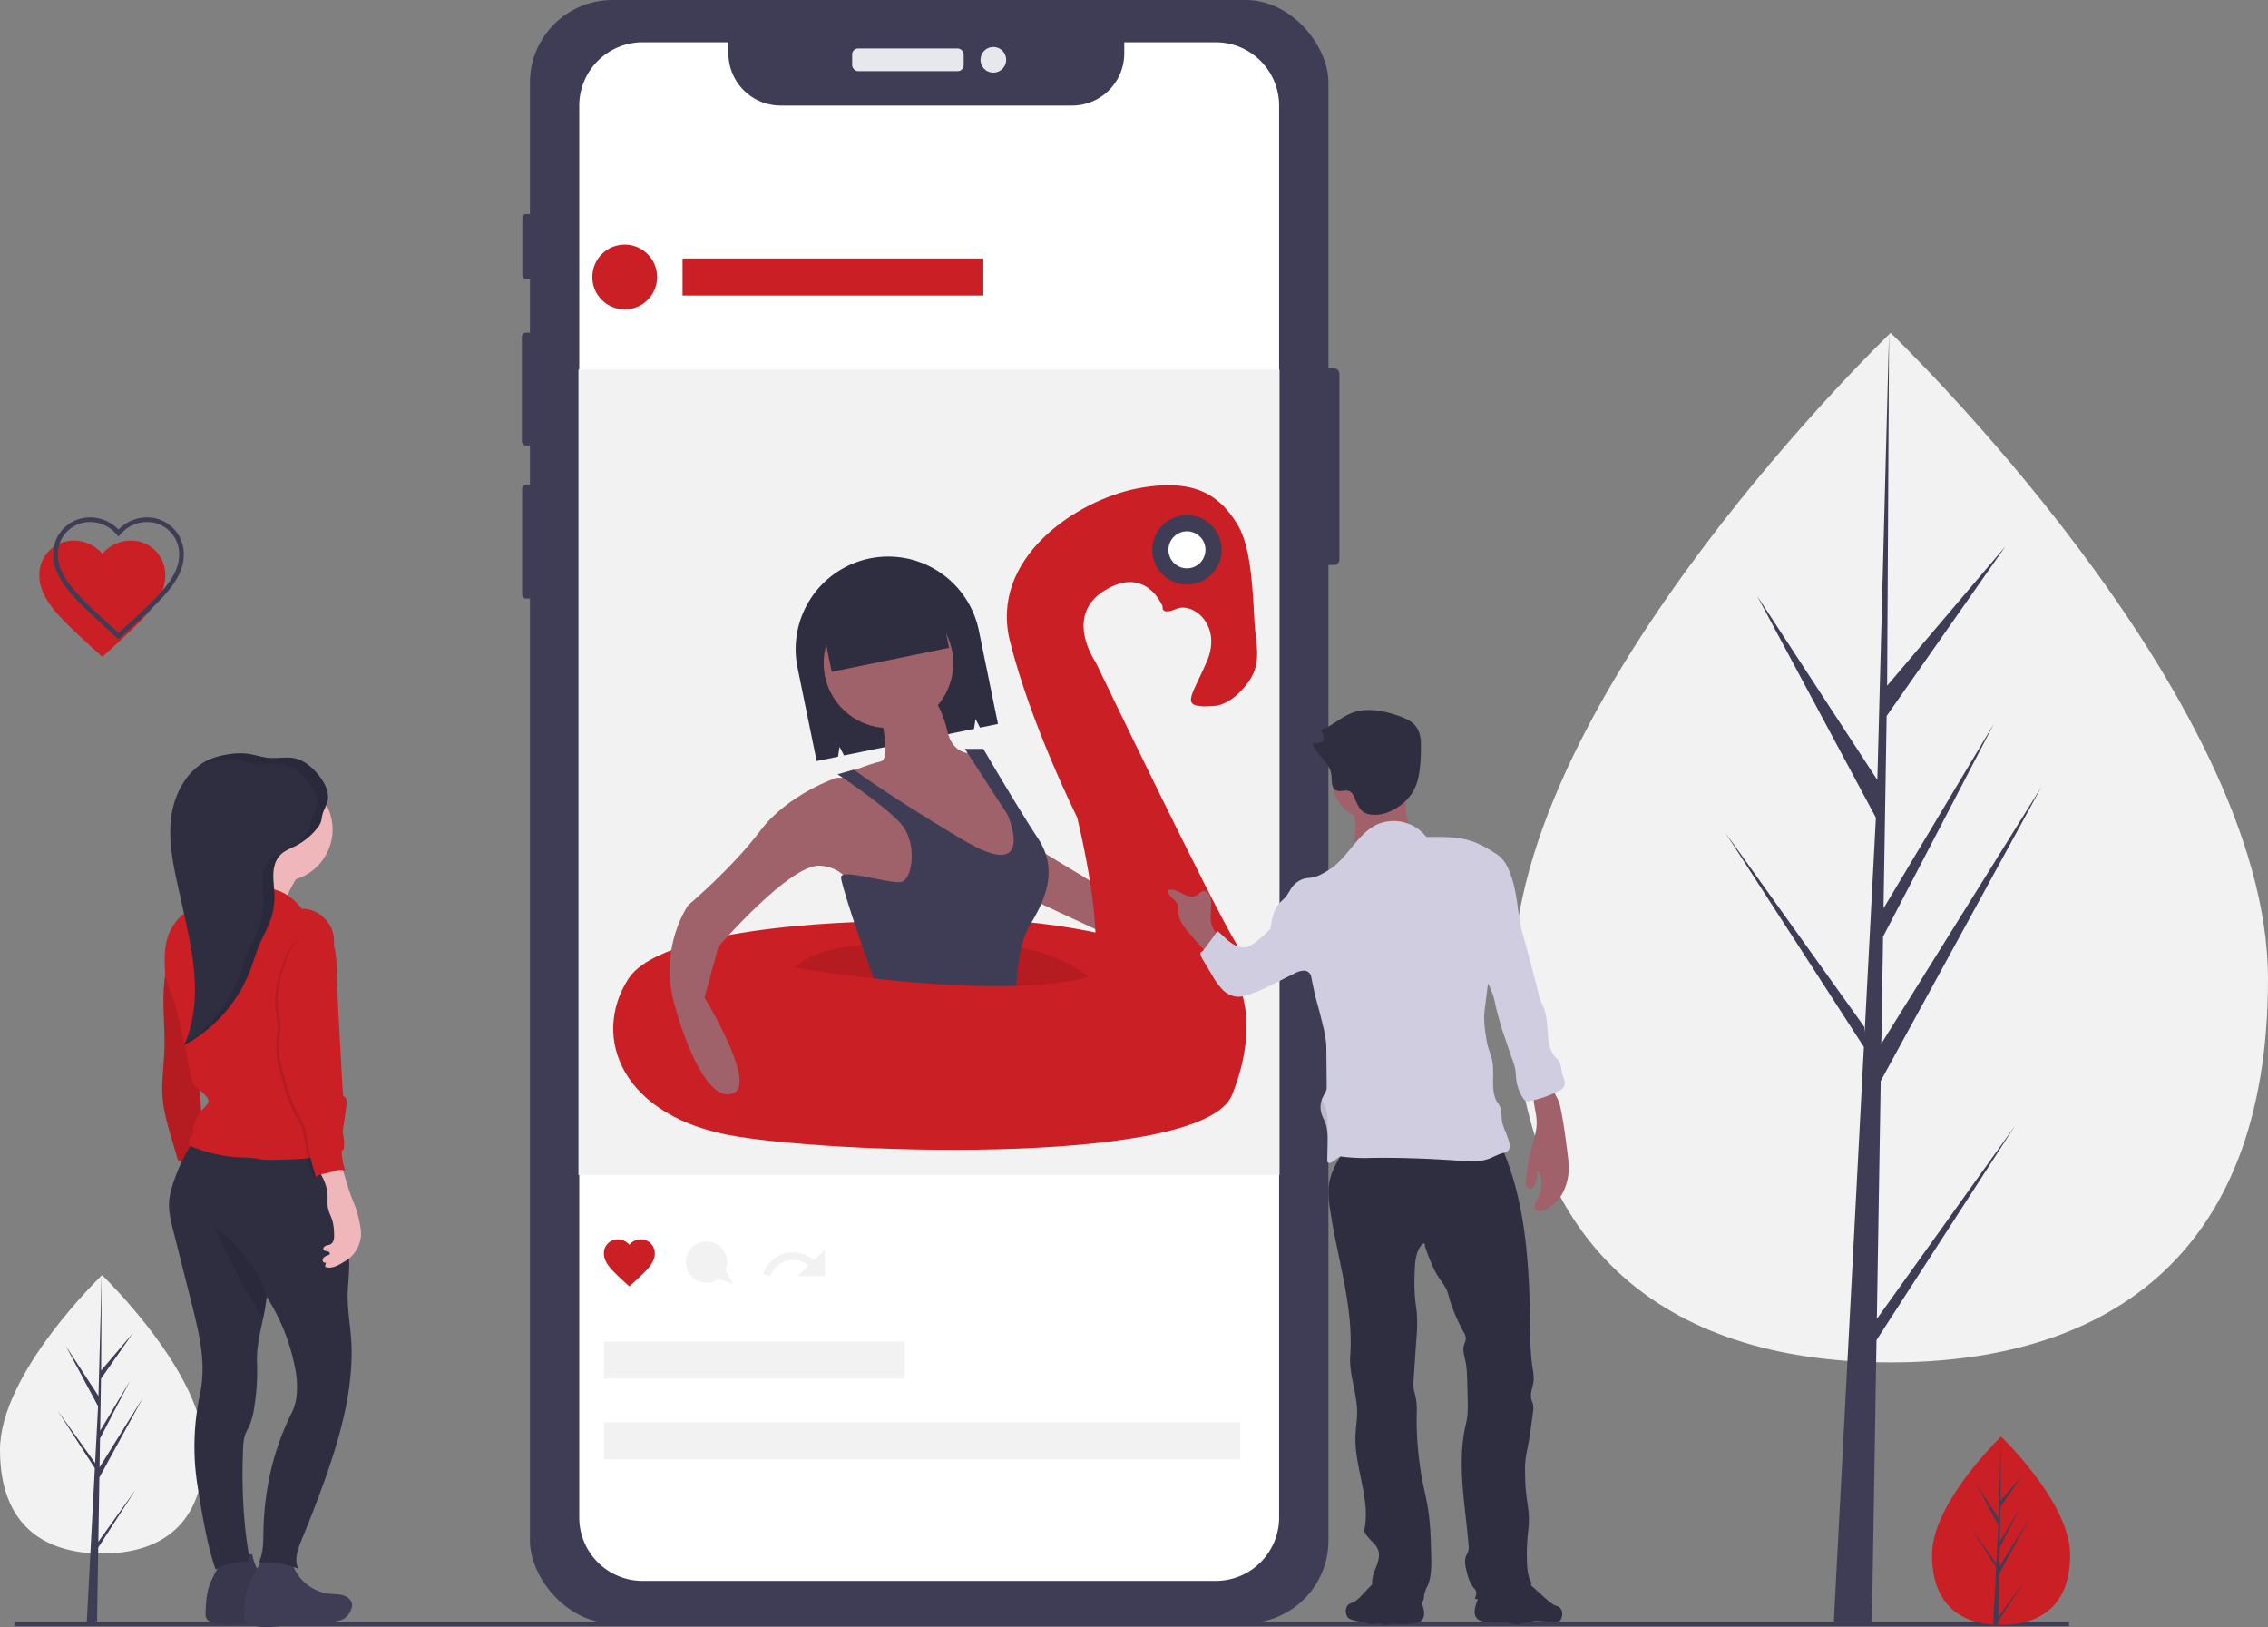 <svg data-name="Layer 1" xmlns="http://www.w3.org/2000/svg" width="980.217" height="703.047" viewBox="0 0 980.217 703.047"><rect x="0" y="0" width="980.217" height="703.047" fill="#808080" stroke="none"/><title>social influencer</title><path d="M980.217 422.949c0 122.84-73.026 165.73-163.109 165.73S654 545.789 654 422.949s163.108-279.11 163.108-279.11 163.109 156.27 163.109 279.11z" fill="#f2f2f2"/><path fill="#3f3d56" d="M811.167 569.888l1.67-102.805 69.521-127.185-69.259 111.058.751-46.226 47.913-92.017-47.715 79.784v.001l1.351-83.14 51.307-73.257-51.095 60.184.844-152.447-5.303 201.812.436-8.325-52.164-79.845 51.327 95.827-4.86 92.851-.145-2.464-60.136-84.026 59.954 92.732-.608 11.612-.109.175.05.953-12.331 235.573h16.475l1.977-121.678 59.807-92.505-59.658 83.358z"/><path d="M88.217 626.458c0 33.218-19.748 44.817-44.109 44.817S0 659.676 0 626.458s44.108-75.478 44.108-75.478 44.109 42.259 44.109 75.478z" fill="#f2f2f2"/><path fill="#3f3d56" d="M42.502 666.194l.451-27.801 18.8-34.394-18.729 30.032.203-12.5 12.957-24.884-12.903 21.576.365-22.483 13.875-19.81-13.817 16.275.228-41.225-1.434 54.574.117-2.251-14.106-21.592 13.88 25.914-1.314 25.109-.039-.666-16.262-22.723 16.212 25.077-.164 3.14-.029.047.013.258-3.335 63.705h4.456l.534-32.905 16.174-25.015-16.133 22.542z"/><path fill="none" stroke="#3f3d56" stroke-miterlimit="10" stroke-width="2" d="M6.217 701.687h888"/><path d="M894.69 671.798c0 22.469-13.356 30.314-29.834 30.314q-.572 0-1.143-.013a48.703 48.703 0 01-2.267-.104c-14.87-1.052-26.424-9.3-26.424-30.197 0-21.625 27.635-48.912 29.71-50.932l.004-.003.12-.117s29.834 28.583 29.834 51.052z" fill="#c91f25"/><path d="M863.77 698.675l10.91-15.247-10.938 16.92-.03 1.751a48.703 48.703 0 01-2.266-.104l1.176-22.479-.009-.174.02-.033.11-2.123-10.965-16.963 11 15.37.026.451.889-16.984-9.389-17.528 9.503 14.547.925-35.213.004-.12v.116l-.154 27.768 9.346-11.008-9.385 13.4-.247 15.207 8.727-14.595-8.763 16.832-.138 8.454 12.67-20.313-12.717 23.263z" fill="#3f3d56"/><rect x="568.574" y="159.103" width="10.312" height="85.02" rx="2.292" fill="#3f3d56"/><rect x="225.758" y="92.497" width="5.787" height="27.989" rx="1.503" fill="#3f3d56"/><rect x="225.547" y="143.74" width="6.524" height="48.718" rx="1.695" fill="#3f3d56"/><rect x="225.653" y="209.505" width="6.208" height="49.139" rx="1.613" fill="#3f3d56"/><rect x="229.036" width="345.104" height="701.374" rx="35.694" fill="#3f3d56"/><rect x="368.298" y="20.945" width="48.192" height="9.786" rx="2.542" fill="#e6e8ec"/><circle cx="429.327" cy="25.838" r="5.551" fill="#e6e8ec"/><path d="M552.828 45.68V655.7a27.405 27.405 0 01-27.41 27.4h-247.66a27.405 27.405 0 01-27.41-27.4V45.68a27.408 27.408 0 0127.41-27.41h37.06v4.76a22.576 22.576 0 0022.57 22.57h125.95a22.57 22.57 0 0022.57-22.57v-4.76h39.51a27.408 27.408 0 0127.41 27.41z" fill="#fff"/><path fill="#f2f2f2" d="M249.998 159.687h303v348h-303z"/><path d="M271.998 555.84l-1.595-1.438c-5.665-5.201-9.405-8.577-9.405-12.782a5.982 5.982 0 016.05-6.087 6.507 6.507 0 014.95 2.324 6.507 6.507 0 014.95-2.324 5.982 5.982 0 016.05 6.087c0 4.205-3.74 7.58-9.405 12.782z" fill="#c91f25"/><path d="M329.832 550.52l3.083.881a10.402 10.402 0 0116.536-4.565l-4.709 4.565h11.756v-11.428l-4.738 4.541a13.621 13.621 0 00-21.928 6.006z" fill="#f2f2f2"/><circle cx="269.998" cy="119.687" r="14" fill="#c91f25"/><path fill="#c91f25" d="M294.998 111.687h130v16h-130z"/><path fill="#f2f2f2" d="M260.998 579.687h130v16h-130zM260.998 614.567h275v16h-275zM316.998 554.829l-3.445-6.029a8.893 8.893 0 10-3.087 3.851z"/><path d="M375.86 241.303a40 40 0 00-31.168 47.207l8.256 40.34 9.243-1.891.652-4.275 1.936 3.746 56.194-11.5.652-4.275 1.935 3.745 7.763-1.588-8.255-40.34a40 40 0 00-47.207-31.17z" fill="#2f2e41"/><path fill="#9f616a" d="M445.498 365.067l48 29-6 14-45-21 3-22z"/><path d="M384.498 398.067s-97 0-113 25-3 60 47 68 202 12 214-18 3-47 3-47-52-36-151-28z" fill="#c91f25"/><path d="M470.498 422.067l53 20s22-16 11-34-61-122-61-122-14-20 4-31 25 7 25 7-1 4 6 1 20 7 13 23-12 20 3 19c5.417-.361 10.182-4.243 14.059-9.056 7.431-9.225 4.114-16.655 3.551-28.487-.963-20.27-2.538-33.486-7.61-41.457-7-11-17-20-43-15s-64 30-55 66 29 76 29 76 14 56 5 69z" fill="#c91f25"/><path d="M470.498 422.067c-8.64 2.38-19.49 3.54-31.17 3.9-20.38.63-43.32-1.17-61.64-3.21-19.79-2.21-34.19-4.69-34.19-4.69 6.69-6.24 16.97-8.71 29.05-9.61 15-1.12 32.78.16 49.95-.39a86.272 86.272 0 0118.89 1.42c18.94 3.61 29.11 12.58 29.11 12.58z" opacity=".1"/><circle cx="383.998" cy="286.567" r="28" fill="#9f616a"/><path d="M380.498 309.067s5 19 0 20-17 6-17 6l15 6 28 26 24 12 12-4v-22l-18-28s-12 4-15-9-9-18-9-18z" fill="#9f616a"/><path d="M373.498 336.067h-12s-21 7-33 23-31 32-31 32-13 18-6 43 17 43 26 38-13-41-13-41l6-22s31-36 44-35 14 12 14 12l28 8 9-19-5-20z" fill="#9f616a"/><path d="M445.498 399.067a36.99 36.99 0 00-4.11 10.42 81.167 81.167 0 00-2.06 16.48c-20.38.63-43.32-1.17-61.64-3.21-1.62-4.32-3.4-9.29-5.14-14.3-4.69-13.54-9.05-27.36-9.05-29.39 0-4 21 3 26 2s7-17 0-25-27.5-21.5-27.5-21.5l7-2s15.5 11.5 47.5 30.5 19-11 19-11l-18.5-28.5h8s15.5 26.5 23.5 38.5 5 24-3 37z" fill="#3f3d56"/><path fill="#2f2e41" d="M353.099 259.17l50.714-10.378 6.368 31.12-50.714 10.378z"/><circle cx="512.998" cy="237.567" r="15" fill="#3f3d56"/><circle cx="512.998" cy="237.567" r="8" fill="#fff"/><path d="M72.736 410.712l-1.022 7.891c-.346 2.672-.692 5.345-.879 8.032-.62 8.94.536 17.916.232 26.872-.234 6.895-1.333 13.785-.802 20.664.47 6.084 2.2 11.991 3.923 17.845l2.461 8.368a1.631 1.631 0 002.18 1.404l10.892-.988c-.697-3.198-1.473-6.531-1.848-9.783-.296-2.572-.474-5.155-.66-7.737-.58-8.049-1.236-16.091-1.892-24.134l-1.153-14.128c-.5-6.129-1.006-12.293-2.55-18.246a36.327 36.327 0 00-8.882-16.06z" fill="#c91f25"/><path d="M72.736 410.712l-1.022 7.891c-.346 2.672-.692 5.345-.879 8.032-.62 8.94.536 17.916.232 26.872-.234 6.895-1.333 13.785-.802 20.664.47 6.084 2.2 11.991 3.923 17.845l2.461 8.368a1.631 1.631 0 002.18 1.404l10.892-.988c-.697-3.198-1.473-6.531-1.848-9.783-.296-2.572-.474-5.155-.66-7.737-.58-8.049-1.236-16.091-1.892-24.134l-1.153-14.128c-.5-6.129-1.006-12.293-2.55-18.246a36.327 36.327 0 00-8.882-16.06z" opacity=".1"/><path d="M92.14 681.3a32.242 32.242 0 00-1.672 3.884c-1.25 3.671-1.44 7.606-1.617 11.48a5.485 5.485 0 00.204 2.225c.534 1.392 2.075 2.098 3.516 2.485 6.032 1.622 12.393.096 18.615-.461 6.107-.546 12.328-.151 18.31-1.498a9.109 9.109 0 002.535-.88 7.882 7.882 0 003.204-4.185 5.35 5.35 0 00.363-1.375c.198-2.038-1.579-3.81-3.514-4.48s-4.04-.559-6.076-.768a19.158 19.158 0 01-16.952-15.99c-.073-.445-10.073-.182-11.126.395-1.232.676-1.978 2.364-2.672 3.503q-1.682 2.763-3.119 5.665z" fill="#3f3d56"/><path d="M92.14 681.3a32.242 32.242 0 00-1.672 3.884c-1.25 3.671-1.44 7.606-1.617 11.48a5.485 5.485 0 00.204 2.225c.534 1.392 2.075 2.098 3.516 2.485 6.032 1.622 12.393.096 18.615-.461 6.107-.546 12.328-.151 18.31-1.498a9.109 9.109 0 002.535-.88 7.882 7.882 0 003.204-4.185 5.35 5.35 0 00.363-1.375c.198-2.038-1.579-3.81-3.514-4.48s-4.04-.559-6.076-.768a19.158 19.158 0 01-16.952-15.99c-.073-.445-10.073-.182-11.126.395-1.232.676-1.978 2.364-2.672 3.503q-1.682 2.763-3.119 5.665z" opacity=".1"/><path d="M108.72 682.248a32.244 32.244 0 00-1.67 3.884c-1.25 3.67-1.44 7.606-1.618 11.48a5.484 5.484 0 00.204 2.224c.535 1.393 2.076 2.099 3.516 2.486 6.032 1.622 12.393.095 18.615-.461 6.107-.547 12.328-.151 18.31-1.498a9.108 9.108 0 002.535-.88 7.882 7.882 0 003.204-4.185 5.35 5.35 0 00.364-1.375c.197-2.038-1.58-3.81-3.514-4.48s-4.04-.559-6.077-.768a19.158 19.158 0 01-16.952-15.99c-.072-.445-10.073-.182-11.125.395-1.233.676-1.978 2.363-2.672 3.503q-1.683 2.763-3.12 5.665z" fill="#3f3d56"/><path d="M151.97 583.534c.128 20.082-5.712 39.71-12.562 58.587q-4.068 11.21-8.634 22.223c-1.802 4.352-3.832 9.18-1.901 13.476-5.557-2.115-11.246-3.365-17.112-2.388 2.233-4.55 2.023-9.85 2.122-14.916a129.861 129.861 0 012.215-20.495 114.211 114.211 0 0110.019-29.63 22.403 22.403 0 001.942-6.245 39.733 39.733 0 00-.826-14.418 86.051 86.051 0 00-11.983-29.364c-.018.199-.036.401-.059.6a87.605 87.605 0 01-1.507 8.888c-1.311 6.22-2.84 12.444-2.612 18.697a100.6 100.6 0 01-1.227 19.824 29.985 29.985 0 01-1.994 7.494c-.64 1.438-1.477 2.79-1.982 4.278a19.539 19.539 0 00-.778 5.295c-.748 15.123-.01 34.473 3.081 49.297a28.801 28.801 0 00-14.979 3.412c-3.736-10.542-6.116-25.515-7.896-36.617a108.404 108.404 0 011.208-39.457 52.682 52.682 0 00.977-13.154c-.398-8.781-2.557-17.37-4.702-25.893l-3.272-12.982q-2.327-9.247-4.661-18.497c-1.032-4.101-2.075-8.29-1.75-12.51a31.186 31.186 0 011.448-6.798 76.004 76.004 0 0110.288-21.044c17.904 1.006 36.026-.67 53.904-2.045a3.614 3.614 0 012.535.431 3.576 3.576 0 011.017 2.303l6.718 38.06a95.916 95.916 0 011.912 16.084c.033 5.387-.84 10.756-.637 16.14.272 7.251 1.643 14.108 1.687 21.364z" fill="#2f2e41"/><path d="M115.191 560.964a87.605 87.605 0 01-1.507 8.888c-3.894-6.736-8.091-13.302-11.677-20.207-.925-1.78-1.805-3.582-2.69-5.38l-2.642-5.394c-.493-1.01-.99-2.023-1.437-3.059a22.185 22.185 0 01-1.665-4.676c1.304-.24 4.517 3.276 5.483 4.193a74.777 74.777 0 015.6 6.176 67.215 67.215 0 015.819 7.617 37.095 37.095 0 014.716 11.842z" opacity=".1"/><path d="M130.111 376.114s-9.949 15.845-8.106 19.161-31.321-2.948-31.321-2.948 18.055-15.844 16.213-22.477 23.214 6.264 23.214 6.264z" fill="#efb7b9"/><circle cx="121.268" cy="358.427" r="22.477" fill="#efb7b9"/><path d="M130.444 392.728a22.868 22.868 0 00-9.452-7.626 34.04 34.04 0 00-6.716-1.657l-8.967-1.577c-2.198-.386-4.55-.756-6.59.15a10.672 10.672 0 00-2.808 2.054c-3.117 2.886-6.137 6.061-10.045 7.727-1.07.456-2.189.79-3.257 1.25-4.372 1.883-7.641 5.814-9.499 10.197-1.948 4.598-2.005 9.582-1.851 14.574a25.547 25.547 0 00.505 5.13 34.499 34.499 0 001.701 4.703 85.039 85.039 0 013.106 9.969q3.485 13.34 5.794 26.95a10.235 10.235 0 001.13 3.73 13.319 13.319 0 003.1 2.979 20.597 20.597 0 012.599 2.574 3.413 3.413 0 01.82 1.416c.291 1.341-.894 2.49-1.856 3.47a16.764 16.764 0 00-4.198 7.309 2.905 2.905 0 00-.667 2.02 3.501 3.501 0 01.21 1.594 3.683 3.683 0 01-.846 1.314 4.956 4.956 0 00-.932 3.974 63.16 63.16 0 0022.01 5.152c1.858.087 3.723.087 5.569.315 1.317.162 2.617.44 3.935.593a42.477 42.477 0 005.766.147c10.005-.198 20.303-.457 29.49-4.424.865-4.711-1-9.513-2.17-14.158-1.859-7.388-2.328-15.051-3.711-22.543-.948-5.128-2.323-10.174-3.112-15.329s-.974-10.499.443-15.517c1.256-4.447 1.635-8.975 2.937-13.409s2.213-9.24.744-13.621c-1.822-5.432-7.46-9.73-13.182-9.43z" fill="#c91f25"/><path d="M141.483 346.512c1.093-3.992-1.057-8.146-3.628-11.388-2.764-3.484-6.334-6.627-10.693-7.502-3.543-.711-7.214.147-10.816-.138-3.193-.254-6.252-1.399-9.429-1.81a29.867 29.867 0 00-8.618.328 32.071 32.071 0 00-7.856 2.194c-9.568 4.24-15.174 14.71-16.475 25.094s.98 20.846 3.248 31.063l2.05 9.235c2.133 9.612 4.274 19.275 4.844 29.105s-.494 19.92-4.537 28.898a62.154 62.154 0 0028.557-32.332c1.454-3.801 2.53-7.745 4.14-11.483 1.386-3.216 3.16-6.262 4.389-9.54a31.07 31.07 0 001.959-11.594c-.07-2.972-.567-5.93-.48-8.9s.842-6.072 2.896-8.22c1.825-1.91 4.42-2.828 6.772-4.03a28.112 28.112 0 009.464-7.897c1.481-1.93 1.56-2.755 1.937-4.98.366-2.167 1.7-4.002 2.276-6.103z" fill="#2f2e41"/><path d="M141.514 515.37c.227 2.311-.192 4.68.313 6.946.38 1.703 1.262 3.251 1.781 4.917a23.327 23.327 0 01.789 5.919c.075 1.676-.054 3.714-1.536 4.5-.651.344-1.432.35-2.11.64s-1.259 1.11-.87 1.737c.326.527 1.066.533 1.673.658s1.275.753.923 1.263a1.085 1.085 0 01-.54.344 6.211 6.211 0 00-1.742.838 1.755 1.755 0 00-.717 1.693 1.045 1.045 0 001.496.689 4.638 4.638 0 00-.437 1.852c2.372 1.02 5.042-.313 7.274-1.61a27.378 27.378 0 002.799-1.782 13.937 13.937 0 005.394-11.861 27.377 27.377 0 00-.524-3.394 51.955 51.955 0 00-1.368-5.764c-.638-1.998-1.515-3.91-2.268-5.867-1.603-4.171-2.634-8.538-4.078-12.767a1.475 1.475 0 00-1.728-1.302 16.96 16.96 0 00-4.84.446c-.957.28-2.527.894-2.956 1.896-.386.903.261 1.712.672 2.486a20.662 20.662 0 012.6 7.523z" fill="#efb7b9"/><path d="M139.993 402.45a6.656 6.656 0 011.19 1.656c3.194 5.804 3.235 12.752 3.385 19.375.169 7.455.577 14.903.985 22.349l1.22 22.268c.117 2.128.234 4.258.532 6.368 1.435.362 1.495 2.217 1.328 3.688-1.027 9.087-3.584 18.442-.906 27.187a2.718 2.718 0 00.626 1.212 7.213 7.213 0 00-4.155-.057c-1.335.282-2.618.77-3.948 1.073-1.692.385-3.61.55-4.765 1.846a92.366 92.366 0 01-3.11-12.012c-.633-3.698-.806-7.542-2.312-10.978-.609-1.388-1.421-2.674-2.163-3.995-3.902-6.95-5.813-14.812-7.68-22.56a32.91 32.91 0 01-.594-11.208 40.528 40.528 0 00.466-5.158 41.58 41.58 0 00-.715-5.426 36.46 36.46 0 011.082-15.711c1.398-4.732 2.624-9.711 5.549-13.686s9.051-6.164 13.985-6.232z" opacity=".1"/><path d="M141.099 401.713a6.656 6.656 0 011.19 1.656c3.194 5.804 3.234 12.752 3.384 19.375.17 7.455.577 14.903.985 22.349l1.22 22.268c.117 2.128.234 4.258.532 6.368 1.436.362 1.495 2.217 1.329 3.688-1.028 9.087-3.584 18.442-.907 27.187a2.718 2.718 0 00.626 1.212 7.213 7.213 0 00-4.155-.057c-1.334.282-2.617.77-3.947 1.073-1.692.385-3.61.55-4.765 1.846a92.366 92.366 0 01-3.11-12.012c-.634-3.698-.806-7.542-2.313-10.978-.608-1.388-1.421-2.674-2.163-3.995-3.902-6.95-5.812-14.812-7.68-22.56a32.91 32.91 0 01-.594-11.208 40.526 40.526 0 00.467-5.158 41.58 41.58 0 00-.715-5.426 36.46 36.46 0 011.082-15.711c1.398-4.732 2.624-9.711 5.548-13.686s9.051-6.164 13.986-6.231z" fill="#c91f25"/><g opacity=".1"><path d="M137.855 335.124c-2.764-3.484-6.334-6.627-10.693-7.502-3.543-.711-7.214.147-10.816-.138-3.193-.254-6.252-1.399-9.429-1.81a29.866 29.866 0 00-8.618.328 32.071 32.071 0 00-7.856 2.194 22.97 22.97 0 00-3.872 2.196 33.729 33.729 0 016.938-1.811 29.866 29.866 0 018.618-.327c3.176.41 6.236 1.556 9.429 1.809 3.602.286 7.273-.573 10.816.138 4.36.875 7.93 4.019 10.692 7.502 2.572 3.242 4.721 7.397 3.628 11.388-.575 2.102-1.91 3.937-2.276 6.102-.376 2.227-.455 3.051-1.937 4.981a28.22 28.22 0 01-6.824 6.355c.72-.343 1.447-.678 2.151-1.038a28.113 28.113 0 009.464-7.896c1.481-1.93 1.56-2.755 1.937-4.98.366-2.167 1.7-4.002 2.276-6.103 1.093-3.992-1.057-8.146-3.628-11.388zM121.034 369.521a9.528 9.528 0 011.257-1.09c-2.148 1.039-4.408 1.954-6.047 3.67-2.054 2.148-2.81 5.249-2.897 8.22s.41 5.929.48 8.9a31.07 31.07 0 01-1.959 11.593c-1.228 3.28-3.002 6.325-4.387 9.541-1.61 3.738-2.687 7.682-4.141 11.483a62.249 62.249 0 01-23.608 29.38c-.055.124-.104.25-.16.373a62.153 62.153 0 0028.558-32.332c1.454-3.801 2.53-7.745 4.14-11.483 1.386-3.216 3.16-6.262 4.389-9.54a31.07 31.07 0 001.959-11.594c-.07-2.972-.567-5.93-.48-8.9s.842-6.072 2.896-8.22z"/></g><path d="M614.665 699.887c-1.07 1.291-2.902 1.55-4.56 1.721a25.957 25.957 0 01-6.465.124c-2.556-.38-4.088 1.073-6.423-.045-1.413-.676-3.588.676-5 0-1.937-.927-8.624-1.119-9.803-2.928s-1.059-4.666.805-5.734a12.433 12.433 0 011.633-.639c3.121-1.242 9.443-10.611 12.763-11.09a8.846 8.846 0 014.724 1.112c3.274 1.453 9.055 2.601 10.483 6.29 1.113 2.873 4.158 8.38 1.843 11.189zM638.185 699.145c1.07 1.292 2.902 1.552 4.56 1.722a25.956 25.956 0 006.465.123c2.556-.38 5.671 1.815 8.007.697 1.412-.676 3.587-.324 5-1 1.936-.927 11.04 1.14 12.22-.67s1.058-4.666-.806-5.734a12.43 12.43 0 00-1.633-.638c-3.12-1.242-13.443-12.612-16.763-13.091a8.846 8.846 0 00-4.724 1.113c-3.273 1.453-9.055 2.6-10.483 6.29-1.113 2.873-4.158 8.38-1.843 11.188z" fill="#2f2e41"/><path d="M648.525 494.95a50.89 50.89 0 012.675 6.078c9.078 24.015 9.838 50.259 10.213 75.93a96.944 96.944 0 00.714 12.489c.38 2.627.981 5.283.594 7.909-.336 2.27-1.404 4.51-.978 6.766.191 1.011.676 1.95.867 2.961a10.507 10.507 0 01-.09 3.335l-1.217 9.056c-.694 5.158-2.294 10.127-2.207 15.33.06 3.55.12 7.107.515 10.635.401 3.583 1.148 7.138 1.187 10.743.028 2.7-.341 5.385-.58 8.074a83.463 83.463 0 00-.229 11.421c.143 2.934.48 5.98 2.035 8.472-1.743 2.5-3.47 4.74-6.26 5.964-5.672 2.487-12.18 1.643-18.309.753.34-1.13.865-2.412.375-3.487a7 7 0 00-1.052-1.432 16.822 16.822 0 01-2.727-6.342c-.742-2.704-1.485-5.614.039-8.209a5.24 5.24 0 00.664-3.044c-1.269-17.024-5.057-34.638-1.569-51.346.373-1.783.816-3.556 1.024-5.366a65.245 65.245 0 00.094-7.823l-.073-3.63c-.182-3.872-.025-7.84-.801-11.671-.557-2.744-1.595-5.5-.315-8.296a4.56 4.56 0 00-.19-4.028 74.072 74.072 0 01-6.457-14.905 26.232 26.232 0 00-1.36-4.244 30.27 30.27 0 00-2.684-4.13c-3.037-4.404-4.853-9.514-6.636-14.559.19-.463.044-1.106-.452-1.04a1.91 1.91 0 00-1.17.874c-2.442 3.283-2.647 7.663-2.757 11.754a86.728 86.728 0 00.194 11.403c.21 1.987.556 3.958.734 5.948a70.825 70.825 0 01-.176 11.141l-1.248 18.224a13.245 13.245 0 00.269 4.507 25.28 25.28 0 011.155 7.896 142.207 142.207 0 002.836 32.806c.61 2.978 1.314 5.938 1.83 8.934 1.219 7.061 1.385 14.255 1.55 21.418.1 4.405.172 8.967-1.563 13.017a15.044 15.044 0 00-1.478 3.974 8.63 8.63 0 01-.283 2.12c-.51 1.31-2.038 1.869-3.412 2.168a27.646 27.646 0 01-7.865.56 4.58 4.58 0 01-1.794-.398c-.982-.51-1.504-1.588-2.252-2.405-1.612-1.76-4.292-2.3-5.76-4.182-1.838-2.354-1.066-5.765.027-8.543s2.446-5.795 1.505-8.628c-1.109-3.34-5.04-5.138-6.096-8.494 3.012-13.538-4.386-27.54-3.752-41.393.148-3.227.708-6.431.72-9.662.028-8.32-3.576-16.417-2.983-24.717 1.507-21.093-5.677-42.15-8.72-63.075a41.376 41.376 0 01-.643-9.476c.452-5.238 2.884-10.113 5.808-14.482 2.095-3.13 4.615-6.194 8.086-7.658 2.858-1.206 6.06-1.201 9.162-1.177 7.74.06 15.48.12 23.218.259a76.39 76.39 0 0115.695 1.404c4.186.958 8.102 2.91 12.353 3.518z" fill="#2f2e41"/><path d="M523.48 398.793c-.75-3.669.666-7.593-.442-11.17-.4-1.29-1.38-2.63-2.73-2.593-1.312.036-2.2 1.32-3.362 1.928-1.874.98-4.15.09-6.024-.892s-3.96-2.094-5.992-1.506c-.239 1.273.62 2.486 1.555 3.382a9.146 9.146 0 012.514 2.915 12.53 12.53 0 01.343 3.768c.213 2.906 2.054 5.408 3.893 7.669a138.395 138.395 0 009.427 10.455c-.005-.006 5.034-6.242 4.937-7.331-.091-1.027-1.787-1.989-2.403-2.817a9.652 9.652 0 01-1.717-3.808zM673.54 475.593a19.581 19.581 0 011.006 3.602c1.3 6.3 2.119 12.689 2.927 19.071.215 1.704.43 3.41.497 5.125a23.455 23.455 0 01-2.431 11.787 16.496 16.496 0 01-8.835 7.962c-1.18.42-2.83.496-3.346-.646a2.432 2.432 0 01.011-1.63c.466-1.699 1.415-3.224 2.03-4.876a13.157 13.157 0 00.437-7.706c-.243-.976-.754-2.066-1.74-2.261a8.763 8.763 0 01-1.156 6.557 2.318 2.318 0 01-1.346 1.141 1.812 1.812 0 01-1.897-1.224 5.23 5.23 0 01-.153-2.426 82.111 82.111 0 011.864-12.16c1.1-4.392 2.845-8.724 2.734-13.25-.102-4.102-1.736-8.128-1.278-12.206a1.268 1.268 0 01.233-.702 1.3 1.3 0 01.511-.314 25.678 25.678 0 013.525-1.167c.71-.18 3.133-1.021 3.813-.645.551.305.721 2.132.996 2.75.488 1.095 1.137 2.11 1.598 3.218z" fill="#a1616a"/><circle cx="592.607" cy="337.347" r="16.747" fill="#a1616a"/><path d="M607.613 349.467a19.669 19.669 0 00.254 3.187 18.081 18.081 0 00.976 3.115 18.266 18.266 0 002.346 4.601 6.897 6.897 0 004.238 2.762 120.568 120.568 0 01-36.211 10.465 15.344 15.344 0 004.804-5.129 14.84 14.84 0 001.271-4.175 35.053 35.053 0 00-1.573-18.061c-.208-.57-.411-1.27-.017-1.73a1.64 1.64 0 01.594-.387 37.345 37.345 0 0115.744-2.936c1.38.01 2.759.07 4.135.17.74.053 2.375-.103 2.963.44.702.646.35 2.654.372 3.531z" fill="#a1616a"/><path d="M616.474 361.651a17.924 17.924 0 00-21.438-5.342c-7.972 3.806-11.897 12.943-18.908 18.317a33.095 33.095 0 01-5.076 3.127 14.072 14.072 0 01-3.34 1.322c-1.311.289-2.68.249-3.984.563a10.26 10.26 0 00-5.928 4.6 32.497 32.497 0 01-2.178 3.362c-.733.87-1.643 1.573-2.418 2.405-2.788 2.996-3.545 7.297-4.18 11.34a53.714 53.714 0 01-7.113 6.273 10.066 10.066 0 01-2.642 1.461c-2.453.795-5.157-.216-7.248-1.726s-3.793-3.5-5.854-5.05a215.1 215.1 0 01-5.891 8.039 2.593 2.593 0 01-1.317 1.08c-.379 1.274.53 2.595 1.21 3.738l3.652 6.137a30.575 30.575 0 004.408 6.176 10.29 10.29 0 006.683 3.25 13.403 13.403 0 004.713-.902c6.959-2.34 13.348-6.076 19.968-9.25a8.814 8.814 0 013.921-1.15 3.152 3.152 0 013.1 2.23c.759 3.834 1.513 7.653 2.556 11.42q1.477 5.327 2.744 10.71a46.565 46.565 0 011.205 6.684c.11 1.28.121 2.566.133 3.85l.14 15.526c.016 1.672-.937 2.714-1.67 4.216a9.926 9.926 0 00-.473 7.462c.412 1.211 1.057 2.33 1.513 3.525 1.104 2.89 1.06 6.07 1.003 9.163l-.131 7.084a1.511 1.511 0 00.152.854c.433.675 1.475.28 2.134-.177l3.313-2.296a75.604 75.604 0 0013.38.646c12.715-.184 25.432.322 38.116 1.21 4.233.297 8.607.618 12.608-.794 2.03-.717 3.9-1.862 5.975-2.436a5.487 5.487 0 002.371-.977c1.161-1.074.853-2.959.38-4.468q-.622-1.98-1.412-3.903a23.08 23.08 0 01-1.32-3.652c-.636-2.826-.018-6.091-1.777-8.392-3.938-5.151-1.151-13.076-2.804-19.346-.534-2.028-1.325-3.984-1.826-6.021-.314-1.28-.513-2.583-.712-3.885a46.52 46.52 0 01-.768-8.538c.048-1.433.228-2.858.409-4.28l1.25-9.877a31.071 31.071 0 013.22 9.337 138.524 138.524 0 004.2 14.408c.944 2.848 1.887 5.697 2.906 8.52a28.368 28.368 0 011.484 4.965c.226 1.368.232 2.763.39 4.142a18.943 18.943 0 003.018 8.268 2.685 2.685 0 001.413 1.254 2.784 2.784 0 001.235-.05 48.861 48.861 0 0012.716-4.4 5.08 5.08 0 002.147-1.676c1.08-1.757-.128-3.953-.653-5.948-.563-2.138-.432-4.711-2.116-6.144-5.865-4.991-2.954-15.124-5.889-22.244-.515-1.25-1.115-2.465-1.56-3.742-.34-.976-.586-1.981-.834-2.984q-3.073-12.439-6.579-24.765c-2.423-8.52-2.164-17.395-5.214-25.712a27.122 27.122 0 00-2.235-5.015 13.596 13.596 0 00-4.044-4.165c-4.427-2.927-8.896-5.42-14.097-6.483s-10.83-.897-16.137-.874z" fill="#d0cde1"/><path d="M577.389 341.446c-2.252-1.213-1.659-4.505-2.041-7.033-.787-5.202-6.666-8.288-8.046-13.365a9.06 9.06 0 004.663-.66 7.105 7.105 0 00-.94-4.876c4.835-1.964 8.748-5.818 13.656-7.588 6.174-2.226 13.048-.86 19.276 1.21 3.107 1.032 6.34 2.372 8.219 5.054 2.063 2.946 2.032 6.822 1.92 10.417-.173 5.637-.395 11.477-2.905 16.528-3.196 6.431-12.244 12.387-19.72 10.645-3.108-.724-4.023-2.676-5.334-5.378-.815-1.682-1.122-3.634-2.958-4.508-1.795-.855-3.969.535-5.79-.446z" fill="#2f2e41"/><g opacity=".1"><path d="M645.299 461.522q.03.667.037 1.343a36.982 36.982 0 01-.037-1.343zM572.762 478.345c1.104 2.89 1.061 6.07 1.003 9.163l-.045 2.42a16.484 16.484 0 00-.958-4.884c-.456-1.195-1.1-2.314-1.513-3.525a9.942 9.942 0 01.074-6.509c.412 1.138 1.007 2.204 1.44 3.335z"/></g><path d="M571.965 317.952l-.016.006a7.048 7.048 0 00-.924-2.446c.284-.116.565-.239.843-.366a7.06 7.06 0 01.097 2.806z" opacity=".1"/><path d="M44.217 283.812l-3.948-3.561C26.252 267.38 17 259.028 17 248.623a14.803 14.803 0 0114.97-15.06 16.102 16.102 0 0112.248 5.75 16.101 16.101 0 0112.248-5.75 14.803 14.803 0 0114.97 15.06c0 10.406-9.254 18.758-23.271 31.628z" fill="#c91f25"/><path d="M51.217 274.812l-3.948-3.561C33.252 258.38 24 250.028 24 239.623a14.803 14.803 0 0114.97-15.06 16.102 16.102 0 0112.248 5.75 16.101 16.101 0 0112.248-5.75 14.803 14.803 0 0114.97 15.06c0 10.406-9.254 18.758-23.271 31.628z" fill="none" stroke="#3f3d56" stroke-miterlimit="10" stroke-width="2"/></svg>